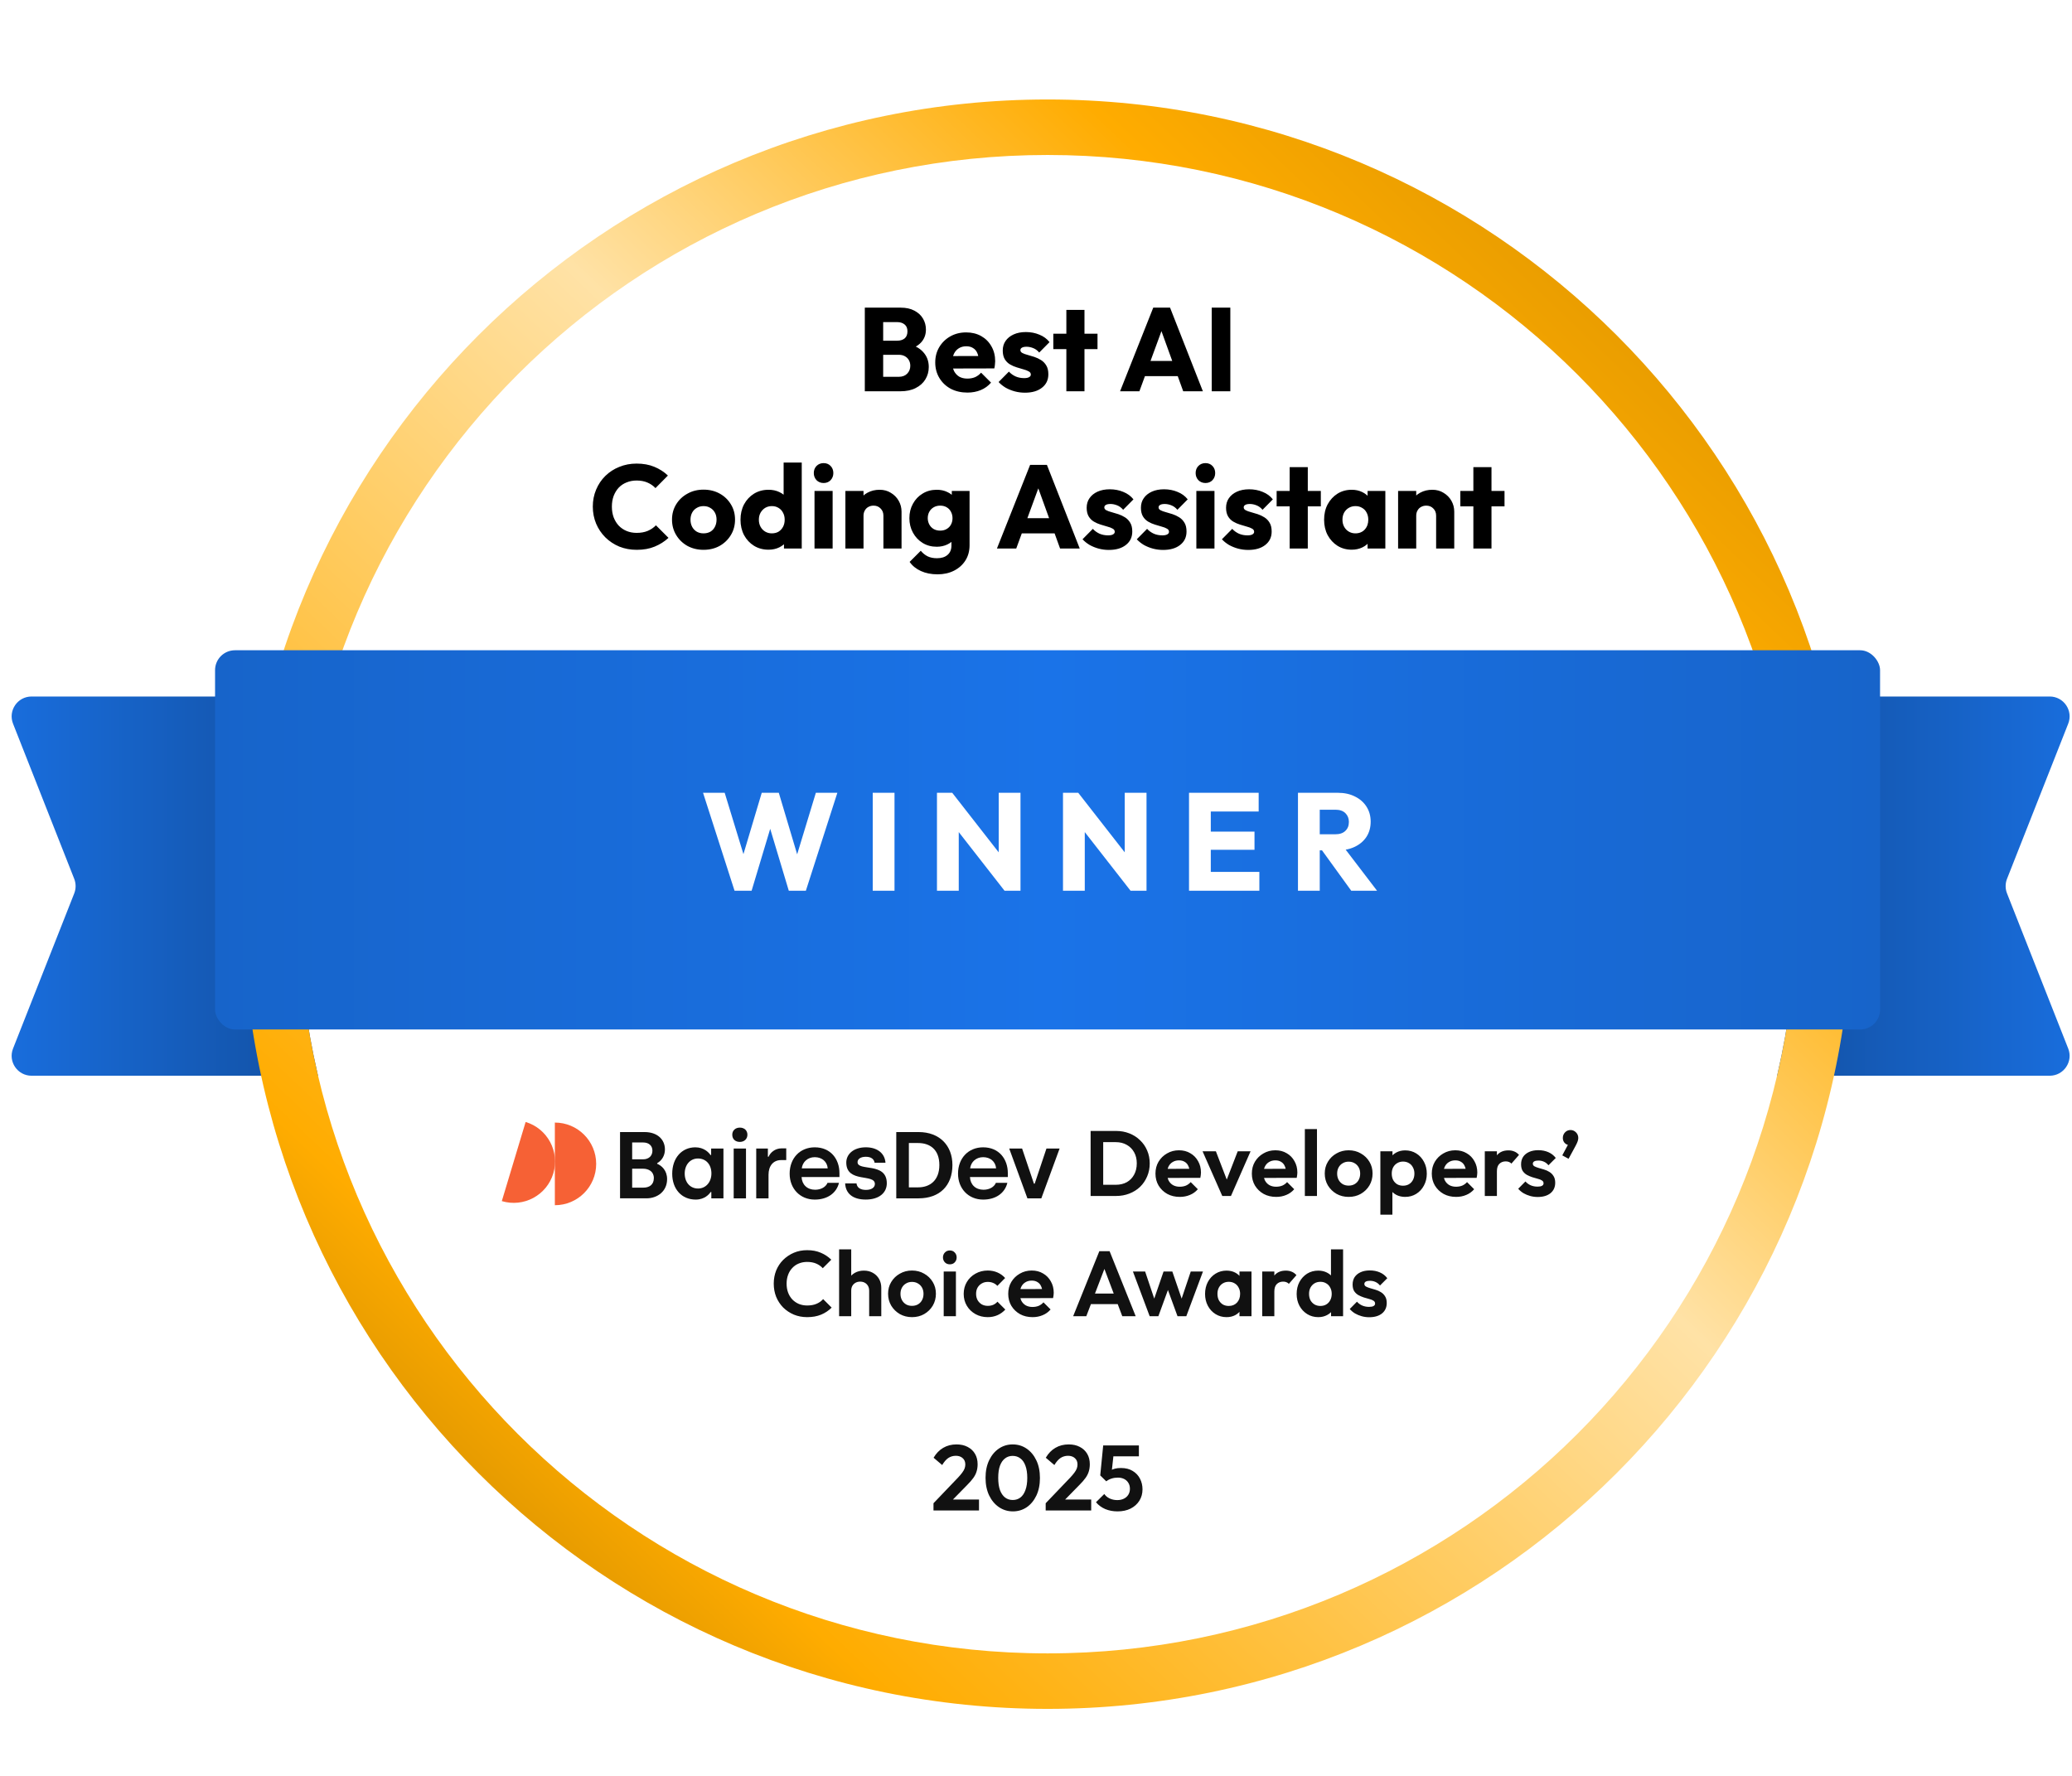<?xml version="1.0"?>
<svg xmlns="http://www.w3.org/2000/svg" width="224" height="192" viewBox="0 0 224 192" fill="none">
<path d="M50.599 75.303C51.787 75.303 52.75 76.266 52.75 77.454L52.75 114.152C52.75 115.34 51.787 116.303 50.599 116.303L3.411 116.303C1.893 116.303 0.853 114.774 1.41 113.363L8.024 96.592C8.224 96.085 8.224 95.521 8.024 95.014L1.41 78.243C0.853 76.831 1.893 75.303 3.411 75.303L50.599 75.303Z" fill="url(#paint0_linear_5853_171429)"/>
<path d="M174.401 116.303C173.213 116.303 172.25 115.34 172.25 114.152L172.25 77.454C172.25 76.266 173.213 75.303 174.401 75.303L221.589 75.303C223.107 75.303 224.147 76.831 223.59 78.243L216.976 95.013C216.776 95.521 216.776 96.085 216.976 96.592L223.59 113.363C224.147 114.774 223.107 116.303 221.589 116.303L174.401 116.303Z" fill="url(#paint1_linear_5853_171429)"/>
<g filter="url(#filter0_dd_5853_171429)">
<path d="M194.25 91.303C194.25 136.038 157.985 172.303 113.25 172.303C68.515 172.303 32.25 136.038 32.25 91.303C32.25 46.568 68.515 10.303 113.25 10.303C157.985 10.303 194.25 46.568 194.25 91.303Z" fill="white"/>
</g>
<g filter="url(#filter1_dd_5853_171429)">
<path d="M194.25 91.303C194.25 46.568 157.985 10.303 113.25 10.303C68.515 10.303 32.25 46.568 32.25 91.303C32.25 136.038 68.515 172.303 113.25 172.303C157.985 172.303 194.25 136.038 194.25 91.303ZM200.25 91.303C200.25 139.352 161.299 178.303 113.25 178.303C65.201 178.303 26.25 139.352 26.25 91.303C26.25 43.254 65.201 4.303 113.25 4.303C161.299 4.303 200.25 43.254 200.25 91.303Z" fill="url(#paint2_linear_5853_171429)"/>
</g>
<rect x="23.25" y="70.303" width="180" height="41" rx="2.151" fill="url(#paint3_linear_5853_171429)"/>
<path d="M79.41 96.303L76.005 85.713H78.345L80.835 93.858H79.92L82.35 85.713H84.195L86.625 93.858H85.725L88.2 85.713H90.525L87.12 96.303H85.275L82.83 88.158H83.7L81.255 96.303H79.41ZM94.349 96.303V85.713H96.704V96.303H94.349ZM101.294 96.303V85.713H102.944L103.649 87.828V96.303H101.294ZM108.599 96.303L102.359 88.308L102.944 85.713L109.184 93.708L108.599 96.303ZM108.599 96.303L107.969 94.188V85.713H110.324V96.303H108.599ZM114.918 96.303V85.713H116.568L117.273 87.828V96.303H114.918ZM122.223 96.303L115.983 88.308L116.568 85.713L122.808 93.708L122.223 96.303ZM122.223 96.303L121.593 94.188V85.713H123.948V96.303H122.223ZM128.542 96.303V85.713H130.897V96.303H128.542ZM130.342 96.303V94.263H136.147V96.303H130.342ZM130.342 91.878V89.913H135.622V91.878H130.342ZM130.342 87.738V85.713H136.072V87.738H130.342ZM142.121 91.938V90.198H144.356C144.826 90.198 145.186 90.078 145.436 89.838C145.696 89.598 145.826 89.273 145.826 88.863C145.826 88.483 145.701 88.168 145.451 87.918C145.201 87.668 144.841 87.543 144.371 87.543H142.121V85.713H144.641C145.341 85.713 145.956 85.848 146.486 86.118C147.016 86.378 147.431 86.743 147.731 87.213C148.031 87.683 148.181 88.223 148.181 88.833C148.181 89.453 148.031 89.998 147.731 90.468C147.431 90.928 147.011 91.288 146.471 91.548C145.931 91.808 145.296 91.938 144.566 91.938H142.121ZM140.321 96.303V85.713H142.676V96.303H140.321ZM146.081 96.303L142.781 91.743L144.941 91.158L148.871 96.303H146.081Z" fill="white"/>
<path d="M118.835 129.303V128.093H120.625C121.078 128.093 121.475 127.999 121.815 127.813C122.155 127.619 122.418 127.349 122.605 127.003C122.798 126.656 122.895 126.246 122.895 125.773C122.895 125.313 122.798 124.913 122.605 124.573C122.411 124.226 122.145 123.959 121.805 123.773C121.465 123.579 121.071 123.483 120.625 123.483H118.805V122.273H120.645C121.165 122.273 121.645 122.359 122.085 122.533C122.531 122.706 122.918 122.953 123.245 123.273C123.578 123.586 123.835 123.956 124.015 124.383C124.201 124.809 124.295 125.276 124.295 125.783C124.295 126.289 124.201 126.759 124.015 127.193C123.835 127.619 123.581 127.993 123.255 128.313C122.928 128.626 122.541 128.869 122.095 129.043C121.655 129.216 121.178 129.303 120.665 129.303H118.835ZM117.905 129.303V122.273H119.265V129.303H117.905ZM127.545 129.403C127.039 129.403 126.589 129.296 126.195 129.083C125.802 128.863 125.489 128.563 125.255 128.183C125.029 127.803 124.915 127.369 124.915 126.883C124.915 126.403 125.025 125.976 125.245 125.603C125.472 125.223 125.779 124.923 126.165 124.703C126.552 124.476 126.982 124.363 127.455 124.363C127.922 124.363 128.332 124.469 128.685 124.683C129.045 124.889 129.325 125.176 129.525 125.543C129.732 125.903 129.835 126.313 129.835 126.773C129.835 126.859 129.829 126.949 129.815 127.043C129.809 127.129 129.792 127.229 129.765 127.343L125.705 127.353V126.373L129.155 126.363L128.625 126.773C128.612 126.486 128.559 126.246 128.465 126.053C128.379 125.859 128.249 125.713 128.075 125.613C127.909 125.506 127.702 125.453 127.455 125.453C127.195 125.453 126.969 125.513 126.775 125.633C126.582 125.746 126.432 125.909 126.325 126.123C126.225 126.329 126.175 126.576 126.175 126.863C126.175 127.156 126.229 127.413 126.335 127.633C126.449 127.846 126.609 128.013 126.815 128.133C127.022 128.246 127.262 128.303 127.535 128.303C127.782 128.303 128.005 128.263 128.205 128.183C128.405 128.096 128.579 127.969 128.725 127.803L129.495 128.573C129.262 128.846 128.975 129.053 128.635 129.193C128.302 129.333 127.939 129.403 127.545 129.403ZM132.137 129.303L130.007 124.473H131.447L132.977 128.453H132.267L133.807 124.473H135.197L133.077 129.303H132.137ZM137.965 129.403C137.459 129.403 137.009 129.296 136.615 129.083C136.222 128.863 135.909 128.563 135.675 128.183C135.449 127.803 135.335 127.369 135.335 126.883C135.335 126.403 135.445 125.976 135.665 125.603C135.892 125.223 136.199 124.923 136.585 124.703C136.972 124.476 137.402 124.363 137.875 124.363C138.342 124.363 138.752 124.469 139.105 124.683C139.465 124.889 139.745 125.176 139.945 125.543C140.152 125.903 140.255 126.313 140.255 126.773C140.255 126.859 140.249 126.949 140.235 127.043C140.229 127.129 140.212 127.229 140.185 127.343L136.125 127.353V126.373L139.575 126.363L139.045 126.773C139.032 126.486 138.979 126.246 138.885 126.053C138.799 125.859 138.669 125.713 138.495 125.613C138.329 125.506 138.122 125.453 137.875 125.453C137.615 125.453 137.389 125.513 137.195 125.633C137.002 125.746 136.852 125.909 136.745 126.123C136.645 126.329 136.595 126.576 136.595 126.863C136.595 127.156 136.649 127.413 136.755 127.633C136.869 127.846 137.029 128.013 137.235 128.133C137.442 128.246 137.682 128.303 137.955 128.303C138.202 128.303 138.425 128.263 138.625 128.183C138.825 128.096 138.999 127.969 139.145 127.803L139.915 128.573C139.682 128.846 139.395 129.053 139.055 129.193C138.722 129.333 138.359 129.403 137.965 129.403ZM141.065 129.303V122.073H142.375V129.303H141.065ZM145.806 129.403C145.319 129.403 144.879 129.293 144.486 129.073C144.099 128.846 143.789 128.543 143.556 128.163C143.329 127.776 143.216 127.346 143.216 126.873C143.216 126.399 143.329 125.976 143.556 125.603C143.783 125.223 144.093 124.923 144.486 124.703C144.879 124.476 145.316 124.363 145.796 124.363C146.289 124.363 146.729 124.476 147.116 124.703C147.509 124.923 147.819 125.223 148.046 125.603C148.273 125.976 148.386 126.399 148.386 126.873C148.386 127.346 148.273 127.776 148.046 128.163C147.819 128.543 147.509 128.846 147.116 129.073C146.729 129.293 146.293 129.403 145.806 129.403ZM145.796 128.183C146.043 128.183 146.259 128.129 146.446 128.023C146.639 127.909 146.786 127.756 146.886 127.563C146.993 127.363 147.046 127.136 147.046 126.883C147.046 126.629 146.993 126.406 146.886 126.213C146.779 126.019 146.633 125.869 146.446 125.763C146.259 125.649 146.043 125.593 145.796 125.593C145.556 125.593 145.343 125.649 145.156 125.763C144.969 125.869 144.823 126.019 144.716 126.213C144.609 126.406 144.556 126.629 144.556 126.883C144.556 127.136 144.609 127.363 144.716 127.563C144.823 127.756 144.969 127.909 145.156 128.023C145.343 128.129 145.556 128.183 145.796 128.183ZM151.909 129.403C151.563 129.403 151.249 129.333 150.969 129.193C150.689 129.046 150.466 128.849 150.299 128.603C150.133 128.356 150.043 128.073 150.029 127.753V126.043C150.043 125.723 150.133 125.439 150.299 125.193C150.473 124.939 150.696 124.739 150.969 124.593C151.249 124.446 151.563 124.373 151.909 124.373C152.356 124.373 152.756 124.483 153.109 124.703C153.463 124.923 153.739 125.223 153.939 125.603C154.146 125.983 154.249 126.413 154.249 126.893C154.249 127.366 154.146 127.793 153.939 128.173C153.739 128.553 153.463 128.853 153.109 129.073C152.756 129.293 152.356 129.403 151.909 129.403ZM149.229 131.323V124.473H150.539V125.743L150.319 126.913L150.529 128.083V131.323H149.229ZM151.679 128.193C151.919 128.193 152.133 128.139 152.319 128.033C152.506 127.919 152.649 127.766 152.749 127.573C152.856 127.373 152.909 127.143 152.909 126.883C152.909 126.629 152.856 126.406 152.749 126.213C152.649 126.013 152.506 125.859 152.319 125.753C152.133 125.639 151.919 125.583 151.679 125.583C151.446 125.583 151.236 125.639 151.049 125.753C150.863 125.859 150.716 126.013 150.609 126.213C150.509 126.406 150.459 126.629 150.459 126.883C150.459 127.143 150.509 127.373 150.609 127.573C150.716 127.766 150.859 127.919 151.039 128.033C151.226 128.139 151.439 128.193 151.679 128.193ZM157.418 129.403C156.912 129.403 156.462 129.296 156.068 129.083C155.675 128.863 155.362 128.563 155.128 128.183C154.902 127.803 154.788 127.369 154.788 126.883C154.788 126.403 154.898 125.976 155.118 125.603C155.345 125.223 155.652 124.923 156.038 124.703C156.425 124.476 156.855 124.363 157.328 124.363C157.795 124.363 158.205 124.469 158.558 124.683C158.918 124.889 159.198 125.176 159.398 125.543C159.605 125.903 159.708 126.313 159.708 126.773C159.708 126.859 159.702 126.949 159.688 127.043C159.682 127.129 159.665 127.229 159.638 127.343L155.578 127.353V126.373L159.028 126.363L158.498 126.773C158.485 126.486 158.432 126.246 158.338 126.053C158.252 125.859 158.122 125.713 157.948 125.613C157.782 125.506 157.575 125.453 157.328 125.453C157.068 125.453 156.842 125.513 156.648 125.633C156.455 125.746 156.305 125.909 156.198 126.123C156.098 126.329 156.048 126.576 156.048 126.863C156.048 127.156 156.102 127.413 156.208 127.633C156.322 127.846 156.482 128.013 156.688 128.133C156.895 128.246 157.135 128.303 157.408 128.303C157.655 128.303 157.878 128.263 158.078 128.183C158.278 128.096 158.452 127.969 158.598 127.803L159.368 128.573C159.135 128.846 158.848 129.053 158.508 129.193C158.175 129.333 157.812 129.403 157.418 129.403ZM160.518 129.303V124.473H161.828V129.303H160.518ZM161.828 126.633L161.318 126.293C161.378 125.699 161.552 125.233 161.838 124.893C162.125 124.546 162.538 124.373 163.078 124.373C163.312 124.373 163.522 124.413 163.708 124.493C163.895 124.566 164.065 124.689 164.218 124.863L163.398 125.803C163.325 125.723 163.235 125.663 163.128 125.623C163.028 125.583 162.912 125.563 162.778 125.563C162.498 125.563 162.268 125.653 162.088 125.833C161.915 126.006 161.828 126.273 161.828 126.633ZM166.231 129.413C165.958 129.413 165.688 129.376 165.421 129.303C165.161 129.229 164.921 129.129 164.701 129.003C164.481 128.869 164.291 128.709 164.131 128.523L164.911 127.733C165.078 127.919 165.271 128.059 165.491 128.153C165.711 128.246 165.955 128.293 166.221 128.293C166.435 128.293 166.595 128.263 166.701 128.203C166.815 128.143 166.871 128.053 166.871 127.933C166.871 127.799 166.811 127.696 166.691 127.623C166.578 127.549 166.428 127.489 166.241 127.443C166.055 127.389 165.858 127.333 165.651 127.273C165.451 127.206 165.258 127.123 165.071 127.023C164.885 126.916 164.731 126.773 164.611 126.593C164.498 126.406 164.441 126.166 164.441 125.873C164.441 125.566 164.515 125.299 164.661 125.073C164.815 124.846 165.031 124.669 165.311 124.543C165.591 124.416 165.921 124.353 166.301 124.353C166.701 124.353 167.061 124.423 167.381 124.563C167.708 124.703 167.978 124.913 168.191 125.193L167.401 125.983C167.255 125.803 167.088 125.673 166.901 125.593C166.721 125.513 166.525 125.473 166.311 125.473C166.118 125.473 165.968 125.503 165.861 125.563C165.761 125.623 165.711 125.706 165.711 125.813C165.711 125.933 165.768 126.026 165.881 126.093C166.001 126.159 166.155 126.219 166.341 126.273C166.528 126.319 166.721 126.376 166.921 126.443C167.128 126.503 167.321 126.589 167.501 126.703C167.688 126.816 167.838 126.966 167.951 127.153C168.071 127.339 168.131 127.579 168.131 127.873C168.131 128.346 167.961 128.723 167.621 129.003C167.281 129.276 166.818 129.413 166.231 129.413ZM168.895 124.913L169.595 123.603L170.015 123.483C169.968 123.576 169.915 123.653 169.855 123.713C169.795 123.766 169.725 123.793 169.645 123.793C169.471 123.793 169.311 123.723 169.165 123.583C169.025 123.436 168.955 123.253 168.955 123.033C168.955 122.793 169.035 122.589 169.195 122.423C169.355 122.256 169.551 122.173 169.785 122.173C170.011 122.173 170.208 122.256 170.375 122.423C170.541 122.589 170.625 122.793 170.625 123.033C170.625 123.126 170.605 123.239 170.565 123.373C170.525 123.499 170.451 123.663 170.345 123.863L169.575 125.283L168.895 124.913ZM87.258 142.403C86.745 142.403 86.268 142.313 85.828 142.133C85.388 141.946 85.002 141.689 84.668 141.363C84.342 141.029 84.088 140.643 83.908 140.203C83.735 139.763 83.648 139.289 83.648 138.783C83.648 138.276 83.735 137.803 83.908 137.363C84.088 136.923 84.342 136.539 84.668 136.213C85.002 135.886 85.385 135.629 85.818 135.443C86.258 135.256 86.738 135.163 87.258 135.163C87.818 135.163 88.312 135.256 88.738 135.443C89.165 135.623 89.542 135.873 89.868 136.193L88.948 137.113C88.755 136.899 88.518 136.733 88.238 136.613C87.958 136.493 87.632 136.433 87.258 136.433C86.932 136.433 86.632 136.489 86.358 136.603C86.092 136.709 85.858 136.869 85.658 137.083C85.458 137.289 85.305 137.539 85.198 137.833C85.092 138.119 85.038 138.436 85.038 138.783C85.038 139.136 85.092 139.456 85.198 139.743C85.305 140.029 85.458 140.279 85.658 140.493C85.858 140.699 86.092 140.859 86.358 140.973C86.632 141.086 86.932 141.143 87.258 141.143C87.652 141.143 87.988 141.083 88.268 140.963C88.555 140.843 88.795 140.673 88.988 140.453L89.908 141.373C89.582 141.699 89.202 141.953 88.768 142.133C88.335 142.313 87.832 142.403 87.258 142.403ZM93.964 142.303V139.533C93.964 139.246 93.874 139.013 93.694 138.833C93.514 138.653 93.281 138.563 92.994 138.563C92.807 138.563 92.641 138.603 92.494 138.683C92.347 138.763 92.231 138.876 92.144 139.023C92.064 139.169 92.024 139.339 92.024 139.533L91.514 139.273C91.514 138.893 91.594 138.563 91.754 138.283C91.914 137.996 92.134 137.773 92.414 137.613C92.701 137.453 93.027 137.373 93.394 137.373C93.76 137.373 94.084 137.453 94.364 137.613C94.65 137.773 94.874 137.993 95.034 138.273C95.194 138.553 95.274 138.876 95.274 139.243V142.303H93.964ZM90.714 142.303V135.073H92.024V142.303H90.714ZM98.599 142.403C98.112 142.403 97.672 142.293 97.279 142.073C96.892 141.846 96.582 141.543 96.349 141.163C96.122 140.776 96.009 140.346 96.009 139.873C96.009 139.399 96.122 138.976 96.349 138.603C96.576 138.223 96.886 137.923 97.279 137.703C97.672 137.476 98.109 137.363 98.589 137.363C99.082 137.363 99.522 137.476 99.909 137.703C100.302 137.923 100.612 138.223 100.839 138.603C101.066 138.976 101.179 139.399 101.179 139.873C101.179 140.346 101.066 140.776 100.839 141.163C100.612 141.543 100.302 141.846 99.909 142.073C99.522 142.293 99.086 142.403 98.599 142.403ZM98.589 141.183C98.836 141.183 99.052 141.129 99.239 141.023C99.432 140.909 99.579 140.756 99.679 140.563C99.786 140.363 99.839 140.136 99.839 139.883C99.839 139.629 99.786 139.406 99.679 139.213C99.572 139.019 99.426 138.869 99.239 138.763C99.052 138.649 98.836 138.593 98.589 138.593C98.349 138.593 98.136 138.649 97.949 138.763C97.762 138.869 97.616 139.019 97.509 139.213C97.402 139.406 97.349 139.629 97.349 139.883C97.349 140.136 97.402 140.363 97.509 140.563C97.616 140.756 97.762 140.909 97.949 141.023C98.136 141.129 98.349 141.183 98.589 141.183ZM102.022 142.303V137.473H103.342V142.303H102.022ZM102.682 136.693C102.469 136.693 102.292 136.623 102.152 136.483C102.012 136.336 101.942 136.156 101.942 135.943C101.942 135.736 102.012 135.559 102.152 135.413C102.292 135.266 102.469 135.193 102.682 135.193C102.902 135.193 103.079 135.266 103.212 135.413C103.352 135.559 103.422 135.736 103.422 135.943C103.422 136.156 103.352 136.336 103.212 136.483C103.079 136.623 102.902 136.693 102.682 136.693ZM106.783 142.403C106.29 142.403 105.846 142.293 105.453 142.073C105.06 141.853 104.75 141.553 104.523 141.173C104.296 140.793 104.183 140.366 104.183 139.893C104.183 139.413 104.296 138.983 104.523 138.603C104.75 138.223 105.06 137.923 105.453 137.703C105.853 137.476 106.296 137.363 106.783 137.363C107.163 137.363 107.513 137.433 107.833 137.573C108.153 137.713 108.43 137.913 108.663 138.173L107.823 139.023C107.696 138.883 107.543 138.776 107.363 138.703C107.19 138.629 106.996 138.593 106.783 138.593C106.543 138.593 106.326 138.649 106.133 138.763C105.946 138.869 105.796 139.019 105.683 139.213C105.576 139.399 105.523 139.623 105.523 139.883C105.523 140.136 105.576 140.363 105.683 140.563C105.796 140.756 105.946 140.909 106.133 141.023C106.326 141.129 106.543 141.183 106.783 141.183C107.003 141.183 107.2 141.146 107.373 141.073C107.553 140.993 107.706 140.879 107.833 140.733L108.683 141.583C108.436 141.849 108.153 142.053 107.833 142.193C107.513 142.333 107.163 142.403 106.783 142.403ZM111.627 142.403C111.121 142.403 110.671 142.296 110.277 142.083C109.884 141.863 109.571 141.563 109.337 141.183C109.111 140.803 108.997 140.369 108.997 139.883C108.997 139.403 109.107 138.976 109.327 138.603C109.554 138.223 109.861 137.923 110.247 137.703C110.634 137.476 111.064 137.363 111.537 137.363C112.004 137.363 112.414 137.469 112.767 137.683C113.127 137.889 113.407 138.176 113.607 138.543C113.814 138.903 113.917 139.313 113.917 139.773C113.917 139.859 113.911 139.949 113.897 140.043C113.891 140.129 113.874 140.229 113.847 140.343L109.787 140.353V139.373L113.237 139.363L112.707 139.773C112.694 139.486 112.641 139.246 112.547 139.053C112.461 138.859 112.331 138.713 112.157 138.613C111.991 138.506 111.784 138.453 111.537 138.453C111.277 138.453 111.051 138.513 110.857 138.633C110.664 138.746 110.514 138.909 110.407 139.123C110.307 139.329 110.257 139.576 110.257 139.863C110.257 140.156 110.311 140.413 110.417 140.633C110.531 140.846 110.691 141.013 110.897 141.133C111.104 141.246 111.344 141.303 111.617 141.303C111.864 141.303 112.087 141.263 112.287 141.183C112.487 141.096 112.661 140.969 112.807 140.803L113.577 141.573C113.344 141.846 113.057 142.053 112.717 142.193C112.384 142.333 112.021 142.403 111.627 142.403ZM116.017 142.303L118.847 135.273H119.957L122.777 142.303H121.327L119.147 136.533H119.647L117.437 142.303H116.017ZM117.517 140.993V139.853H121.297V140.993H117.517ZM124.289 142.303L122.479 137.473H123.799L124.979 140.983L124.579 140.993L125.789 137.473H126.739L127.949 140.993L127.549 140.983L128.729 137.473H130.049L128.249 142.303H127.299L126.079 138.963H126.449L125.229 142.303H124.289ZM132.597 142.403C132.157 142.403 131.76 142.293 131.407 142.073C131.054 141.853 130.777 141.553 130.577 141.173C130.377 140.793 130.277 140.366 130.277 139.893C130.277 139.413 130.377 138.983 130.577 138.603C130.777 138.223 131.054 137.923 131.407 137.703C131.76 137.483 132.157 137.373 132.597 137.373C132.944 137.373 133.254 137.443 133.527 137.583C133.8 137.723 134.017 137.919 134.177 138.173C134.344 138.419 134.434 138.699 134.447 139.013V140.753C134.434 141.073 134.344 141.356 134.177 141.603C134.017 141.849 133.8 142.046 133.527 142.193C133.254 142.333 132.944 142.403 132.597 142.403ZM132.837 141.193C133.204 141.193 133.5 141.073 133.727 140.833C133.954 140.586 134.067 140.269 134.067 139.883C134.067 139.629 134.014 139.406 133.907 139.213C133.807 139.013 133.664 138.859 133.477 138.753C133.297 138.639 133.084 138.583 132.837 138.583C132.597 138.583 132.384 138.639 132.197 138.753C132.017 138.859 131.874 139.013 131.767 139.213C131.667 139.406 131.617 139.629 131.617 139.883C131.617 140.143 131.667 140.373 131.767 140.573C131.874 140.766 132.017 140.919 132.197 141.033C132.384 141.139 132.597 141.193 132.837 141.193ZM133.997 142.303V141.003L134.207 139.823L133.997 138.663V137.473H135.297V142.303H133.997ZM136.456 142.303V137.473H137.766V142.303H136.456ZM137.766 139.633L137.256 139.293C137.316 138.699 137.489 138.233 137.776 137.893C138.063 137.546 138.476 137.373 139.016 137.373C139.249 137.373 139.459 137.413 139.646 137.493C139.833 137.566 140.003 137.689 140.156 137.863L139.336 138.803C139.263 138.723 139.173 138.663 139.066 138.623C138.966 138.583 138.849 138.563 138.716 138.563C138.436 138.563 138.206 138.653 138.026 138.833C137.853 139.006 137.766 139.273 137.766 139.633ZM142.519 142.403C142.073 142.403 141.673 142.293 141.319 142.073C140.966 141.853 140.686 141.553 140.479 141.173C140.279 140.793 140.179 140.366 140.179 139.893C140.179 139.413 140.279 138.983 140.479 138.603C140.686 138.223 140.963 137.923 141.309 137.703C141.663 137.483 142.066 137.373 142.519 137.373C142.866 137.373 143.176 137.443 143.449 137.583C143.729 137.723 143.953 137.919 144.119 138.173C144.293 138.419 144.386 138.699 144.399 139.013V140.733C144.386 141.046 144.296 141.329 144.129 141.583C143.963 141.836 143.739 142.036 143.459 142.183C143.179 142.329 142.866 142.403 142.519 142.403ZM142.739 141.193C142.986 141.193 143.199 141.139 143.379 141.033C143.566 140.919 143.709 140.766 143.809 140.573C143.916 140.373 143.969 140.143 143.969 139.883C143.969 139.629 143.916 139.406 143.809 139.213C143.709 139.013 143.566 138.859 143.379 138.753C143.199 138.639 142.989 138.583 142.749 138.583C142.503 138.583 142.286 138.639 142.099 138.753C141.919 138.866 141.776 139.019 141.669 139.213C141.569 139.406 141.519 139.629 141.519 139.883C141.519 140.143 141.569 140.373 141.669 140.573C141.776 140.766 141.923 140.919 142.109 141.033C142.296 141.139 142.506 141.193 142.739 141.193ZM145.199 142.303H143.899V141.003L144.109 139.823L143.889 138.663V135.073H145.199V142.303ZM148.018 142.413C147.745 142.413 147.475 142.376 147.208 142.303C146.948 142.229 146.708 142.129 146.488 142.003C146.268 141.869 146.078 141.709 145.918 141.523L146.698 140.733C146.865 140.919 147.058 141.059 147.278 141.153C147.498 141.246 147.742 141.293 148.008 141.293C148.222 141.293 148.382 141.263 148.488 141.203C148.602 141.143 148.658 141.053 148.658 140.933C148.658 140.799 148.598 140.696 148.478 140.623C148.365 140.549 148.215 140.489 148.028 140.443C147.842 140.389 147.645 140.333 147.438 140.273C147.238 140.206 147.045 140.123 146.858 140.023C146.672 139.916 146.518 139.773 146.398 139.593C146.285 139.406 146.228 139.166 146.228 138.873C146.228 138.566 146.302 138.299 146.448 138.073C146.602 137.846 146.818 137.669 147.098 137.543C147.378 137.416 147.708 137.353 148.088 137.353C148.488 137.353 148.848 137.423 149.168 137.563C149.495 137.703 149.765 137.913 149.978 138.193L149.188 138.983C149.042 138.803 148.875 138.673 148.688 138.593C148.508 138.513 148.312 138.473 148.098 138.473C147.905 138.473 147.755 138.503 147.648 138.563C147.548 138.623 147.498 138.706 147.498 138.813C147.498 138.933 147.555 139.026 147.668 139.093C147.788 139.159 147.942 139.219 148.128 139.273C148.315 139.319 148.508 139.376 148.708 139.443C148.915 139.503 149.108 139.589 149.288 139.703C149.475 139.816 149.625 139.966 149.738 140.153C149.858 140.339 149.918 140.579 149.918 140.873C149.918 141.346 149.748 141.723 149.408 142.003C149.068 142.276 148.605 142.413 148.018 142.413Z" fill="#111111"/>
<path d="M100.918 162.523L103.568 159.753C103.755 159.553 103.905 159.376 104.018 159.223C104.138 159.063 104.225 158.913 104.278 158.773C104.332 158.626 104.358 158.479 104.358 158.333C104.358 158.039 104.262 157.809 104.068 157.643C103.882 157.476 103.638 157.393 103.338 157.393C103.032 157.393 102.758 157.473 102.518 157.633C102.285 157.793 102.065 158.046 101.858 158.393L100.928 157.603C101.208 157.129 101.555 156.773 101.968 156.533C102.388 156.286 102.868 156.163 103.408 156.163C103.868 156.163 104.268 156.253 104.608 156.433C104.955 156.613 105.222 156.863 105.408 157.183C105.595 157.503 105.688 157.876 105.688 158.303C105.688 158.589 105.652 158.849 105.578 159.083C105.512 159.316 105.395 159.549 105.228 159.783C105.068 160.009 104.845 160.266 104.558 160.553L102.628 162.523H100.918ZM100.918 163.303V162.523L102.078 162.123H105.838V163.303H100.918ZM109.506 163.403C108.952 163.403 108.452 163.253 108.006 162.953C107.559 162.653 107.202 162.229 106.936 161.683C106.676 161.136 106.546 160.499 106.546 159.773C106.546 159.046 106.676 158.413 106.936 157.873C107.196 157.333 107.546 156.913 107.986 156.613C108.432 156.313 108.929 156.163 109.476 156.163C110.036 156.163 110.536 156.313 110.976 156.613C111.422 156.913 111.776 157.336 112.036 157.883C112.296 158.423 112.426 159.059 112.426 159.793C112.426 160.519 112.296 161.156 112.036 161.703C111.776 162.243 111.426 162.663 110.986 162.963C110.546 163.256 110.052 163.403 109.506 163.403ZM109.486 162.173C109.806 162.173 110.082 162.083 110.316 161.903C110.549 161.723 110.729 161.456 110.856 161.103C110.989 160.749 111.056 160.309 111.056 159.783C111.056 159.256 110.989 158.816 110.856 158.463C110.729 158.109 110.546 157.846 110.306 157.673C110.072 157.493 109.796 157.403 109.476 157.403C109.162 157.403 108.889 157.493 108.656 157.673C108.422 157.846 108.239 158.109 108.106 158.463C107.979 158.809 107.916 159.246 107.916 159.773C107.916 160.306 107.979 160.749 108.106 161.103C108.239 161.456 108.422 161.723 108.656 161.903C108.889 162.083 109.166 162.173 109.486 162.173ZM113.047 162.523L115.697 159.753C115.884 159.553 116.034 159.376 116.147 159.223C116.267 159.063 116.354 158.913 116.407 158.773C116.46 158.626 116.487 158.479 116.487 158.333C116.487 158.039 116.39 157.809 116.197 157.643C116.01 157.476 115.767 157.393 115.467 157.393C115.16 157.393 114.887 157.473 114.647 157.633C114.414 157.793 114.194 158.046 113.987 158.393L113.057 157.603C113.337 157.129 113.684 156.773 114.097 156.533C114.517 156.286 114.997 156.163 115.537 156.163C115.997 156.163 116.397 156.253 116.737 156.433C117.084 156.613 117.35 156.863 117.537 157.183C117.724 157.503 117.817 157.876 117.817 158.303C117.817 158.589 117.78 158.849 117.707 159.083C117.64 159.316 117.524 159.549 117.357 159.783C117.197 160.009 116.974 160.266 116.687 160.553L114.757 162.523H113.047ZM113.047 163.303V162.523L114.207 162.123H117.967V163.303H113.047ZM120.814 163.403C120.328 163.403 119.884 163.319 119.484 163.153C119.084 162.979 118.751 162.733 118.484 162.413L119.384 161.523C119.518 161.723 119.708 161.883 119.954 162.003C120.208 162.123 120.484 162.183 120.784 162.183C121.058 162.183 121.294 162.133 121.494 162.033C121.701 161.933 121.861 161.793 121.974 161.613C122.094 161.426 122.154 161.209 122.154 160.963C122.154 160.703 122.094 160.483 121.974 160.303C121.861 160.123 121.708 159.986 121.514 159.893C121.321 159.799 121.104 159.753 120.864 159.753C120.611 159.753 120.381 159.786 120.174 159.853C119.974 159.913 119.781 160.013 119.594 160.153L119.674 159.293C119.801 159.159 119.934 159.053 120.074 158.973C120.214 158.886 120.371 158.823 120.544 158.783C120.724 158.736 120.934 158.713 121.174 158.713C121.688 158.713 122.114 158.819 122.454 159.033C122.801 159.239 123.064 159.519 123.244 159.873C123.424 160.219 123.514 160.603 123.514 161.023C123.514 161.483 123.401 161.893 123.174 162.253C122.948 162.613 122.631 162.896 122.224 163.103C121.824 163.303 121.354 163.403 120.814 163.403ZM119.594 160.153L118.944 159.513L119.264 156.273H120.494L120.134 159.563L119.594 160.153ZM119.474 157.453L119.264 156.273H123.124V157.453H119.474Z" fill="#111111"/>
<path d="M95.029 42.303V40.74H97.155C97.548 40.74 97.855 40.625 98.077 40.395C98.299 40.164 98.41 39.882 98.41 39.55C98.41 39.319 98.359 39.114 98.256 38.935C98.154 38.755 98.009 38.615 97.821 38.512C97.642 38.41 97.42 38.358 97.155 38.358H95.029V36.835H96.989C97.322 36.835 97.59 36.754 97.795 36.591C98 36.421 98.103 36.164 98.103 35.823C98.103 35.49 98 35.242 97.795 35.08C97.59 34.91 97.322 34.824 96.989 34.824H95.029V33.262H97.373C97.953 33.262 98.444 33.368 98.845 33.582C99.255 33.795 99.567 34.081 99.78 34.44C99.994 34.798 100.1 35.196 100.1 35.631C100.1 36.186 99.921 36.655 99.562 37.039C99.204 37.424 98.675 37.688 97.975 37.834L98.026 37.155C98.786 37.3 99.371 37.594 99.78 38.038C100.199 38.482 100.408 39.029 100.408 39.678C100.408 40.173 100.284 40.621 100.036 41.022C99.797 41.415 99.447 41.727 98.986 41.957C98.534 42.188 97.987 42.303 97.347 42.303H95.029ZM93.493 42.303V33.262H95.478V42.303H93.493ZM104.59 42.444C103.916 42.444 103.314 42.307 102.785 42.034C102.264 41.752 101.854 41.364 101.555 40.868C101.257 40.373 101.107 39.814 101.107 39.191C101.107 38.568 101.252 38.013 101.543 37.526C101.841 37.031 102.243 36.642 102.746 36.361C103.25 36.079 103.818 35.938 104.45 35.938C105.064 35.938 105.606 36.071 106.076 36.335C106.545 36.6 106.913 36.967 107.177 37.437C107.45 37.906 107.587 38.444 107.587 39.05C107.587 39.161 107.579 39.281 107.561 39.409C107.553 39.528 107.532 39.669 107.497 39.831L102.132 39.844V38.499L106.665 38.487L105.82 39.05C105.811 38.691 105.756 38.397 105.653 38.166C105.551 37.927 105.397 37.748 105.192 37.629C104.996 37.501 104.753 37.437 104.462 37.437C104.155 37.437 103.886 37.509 103.656 37.654C103.434 37.791 103.259 37.987 103.131 38.243C103.011 38.499 102.951 38.811 102.951 39.178C102.951 39.545 103.015 39.861 103.143 40.126C103.28 40.382 103.468 40.583 103.707 40.728C103.954 40.864 104.245 40.932 104.578 40.932C104.885 40.932 105.162 40.881 105.41 40.779C105.658 40.668 105.875 40.506 106.063 40.292L107.139 41.368C106.831 41.727 106.46 41.995 106.025 42.175C105.589 42.354 105.111 42.444 104.59 42.444ZM110.799 42.456C110.432 42.456 110.069 42.41 109.711 42.316C109.361 42.222 109.032 42.089 108.725 41.919C108.426 41.739 108.17 41.534 107.957 41.304L109.071 40.177C109.276 40.399 109.519 40.574 109.801 40.702C110.082 40.822 110.39 40.881 110.723 40.881C110.953 40.881 111.128 40.847 111.248 40.779C111.376 40.711 111.44 40.617 111.44 40.497C111.44 40.343 111.363 40.228 111.209 40.151C111.064 40.066 110.876 39.993 110.646 39.934C110.415 39.865 110.172 39.793 109.916 39.716C109.66 39.639 109.416 39.532 109.186 39.396C108.955 39.259 108.768 39.071 108.622 38.832C108.477 38.585 108.405 38.273 108.405 37.898C108.405 37.496 108.507 37.151 108.712 36.86C108.917 36.561 109.207 36.327 109.583 36.156C109.959 35.985 110.398 35.9 110.902 35.9C111.431 35.9 111.918 35.994 112.362 36.181C112.814 36.361 113.181 36.63 113.463 36.988L112.349 38.115C112.153 37.885 111.931 37.722 111.683 37.629C111.444 37.535 111.209 37.488 110.979 37.488C110.757 37.488 110.59 37.522 110.479 37.59C110.368 37.65 110.313 37.74 110.313 37.859C110.313 37.987 110.385 38.09 110.53 38.166C110.676 38.243 110.863 38.312 111.094 38.371C111.324 38.431 111.568 38.504 111.824 38.589C112.08 38.674 112.323 38.79 112.554 38.935C112.784 39.08 112.972 39.276 113.117 39.524C113.262 39.763 113.335 40.079 113.335 40.471C113.335 41.078 113.104 41.56 112.643 41.919C112.191 42.277 111.576 42.456 110.799 42.456ZM115.282 42.303V33.505H117.241V42.303H115.282ZM113.873 37.744V36.079H118.65V37.744H113.873ZM121.089 42.303L124.675 33.262H126.493L130.041 42.303H127.915L125.2 34.798H125.93L123.177 42.303H121.089ZM123.125 40.664V39.024H128.056V40.664H123.125ZM130.997 42.303V33.262H133.008V42.303H130.997ZM68.838 59.444C68.163 59.444 67.536 59.328 66.956 59.098C66.383 58.859 65.88 58.526 65.444 58.099C65.017 57.672 64.685 57.177 64.445 56.614C64.207 56.041 64.087 55.427 64.087 54.769C64.087 54.112 64.207 53.502 64.445 52.938C64.685 52.366 65.017 51.871 65.444 51.453C65.871 51.034 66.371 50.71 66.943 50.48C67.523 50.24 68.151 50.121 68.825 50.121C69.542 50.121 70.178 50.236 70.733 50.467C71.297 50.697 71.788 51.013 72.206 51.414L70.861 52.772C70.622 52.516 70.332 52.315 69.99 52.17C69.657 52.025 69.269 51.952 68.825 51.952C68.432 51.952 68.07 52.02 67.737 52.157C67.412 52.285 67.13 52.473 66.891 52.721C66.661 52.968 66.477 53.267 66.341 53.617C66.213 53.967 66.149 54.351 66.149 54.769C66.149 55.196 66.213 55.585 66.341 55.935C66.477 56.285 66.661 56.584 66.891 56.831C67.13 57.079 67.412 57.271 67.737 57.407C68.07 57.544 68.432 57.612 68.825 57.612C69.286 57.612 69.687 57.54 70.029 57.395C70.37 57.249 70.665 57.049 70.912 56.793L72.27 58.15C71.835 58.551 71.335 58.867 70.772 59.098C70.217 59.328 69.572 59.444 68.838 59.444ZM76.057 59.444C75.416 59.444 74.836 59.303 74.315 59.021C73.803 58.731 73.397 58.338 73.099 57.843C72.8 57.348 72.65 56.793 72.65 56.178C72.65 55.563 72.8 55.013 73.099 54.526C73.397 54.039 73.803 53.655 74.315 53.374C74.827 53.083 75.408 52.938 76.057 52.938C76.706 52.938 77.286 53.079 77.798 53.361C78.311 53.642 78.716 54.031 79.015 54.526C79.314 55.013 79.463 55.563 79.463 56.178C79.463 56.793 79.314 57.348 79.015 57.843C78.716 58.338 78.311 58.731 77.798 59.021C77.286 59.303 76.706 59.444 76.057 59.444ZM76.057 57.664C76.338 57.664 76.586 57.604 76.799 57.484C77.013 57.356 77.175 57.181 77.286 56.959C77.406 56.729 77.465 56.468 77.465 56.178C77.465 55.888 77.406 55.636 77.286 55.422C77.167 55.201 77 55.03 76.787 54.91C76.582 54.782 76.338 54.718 76.057 54.718C75.784 54.718 75.54 54.782 75.327 54.91C75.113 55.03 74.947 55.201 74.827 55.422C74.708 55.645 74.648 55.901 74.648 56.191C74.648 56.473 74.708 56.729 74.827 56.959C74.947 57.181 75.113 57.356 75.327 57.484C75.54 57.604 75.784 57.664 76.057 57.664ZM83.089 59.431C82.5 59.431 81.975 59.29 81.514 59.008C81.062 58.727 80.703 58.342 80.439 57.856C80.183 57.369 80.054 56.814 80.054 56.191C80.054 55.568 80.183 55.013 80.439 54.526C80.703 54.039 81.062 53.655 81.514 53.374C81.975 53.092 82.5 52.951 83.089 52.951C83.516 52.951 83.9 53.032 84.242 53.194C84.592 53.356 84.878 53.583 85.1 53.873C85.33 54.155 85.459 54.479 85.484 54.846V57.471C85.459 57.839 85.335 58.172 85.113 58.47C84.891 58.761 84.605 58.995 84.255 59.175C83.905 59.345 83.516 59.431 83.089 59.431ZM83.435 57.664C83.717 57.664 83.96 57.604 84.165 57.484C84.37 57.356 84.532 57.181 84.652 56.959C84.771 56.737 84.831 56.481 84.831 56.191C84.831 55.901 84.771 55.649 84.652 55.435C84.541 55.213 84.379 55.038 84.165 54.91C83.96 54.782 83.721 54.718 83.448 54.718C83.175 54.718 82.931 54.782 82.718 54.91C82.513 55.038 82.347 55.213 82.219 55.435C82.099 55.657 82.039 55.909 82.039 56.191C82.039 56.473 82.099 56.724 82.219 56.946C82.338 57.168 82.505 57.343 82.718 57.471C82.931 57.599 83.171 57.664 83.435 57.664ZM86.675 59.303H84.754V57.625L85.049 56.114L84.716 54.603V50.006H86.675V59.303ZM88.055 59.303V53.079H90.014V59.303H88.055ZM89.041 52.221C88.733 52.221 88.477 52.119 88.272 51.914C88.076 51.7 87.978 51.444 87.978 51.145C87.978 50.838 88.076 50.582 88.272 50.377C88.477 50.172 88.733 50.07 89.041 50.07C89.348 50.07 89.6 50.172 89.796 50.377C89.993 50.582 90.091 50.838 90.091 51.145C90.091 51.444 89.993 51.7 89.796 51.914C89.6 52.119 89.348 52.221 89.041 52.221ZM95.504 59.303V55.755C95.504 55.431 95.402 55.171 95.197 54.974C95.001 54.769 94.749 54.667 94.441 54.667C94.228 54.667 94.04 54.714 93.878 54.808C93.716 54.893 93.588 55.021 93.494 55.192C93.4 55.354 93.353 55.542 93.353 55.755L92.597 55.384C92.597 54.898 92.704 54.471 92.918 54.103C93.131 53.736 93.425 53.455 93.801 53.258C94.185 53.053 94.617 52.951 95.094 52.951C95.555 52.951 95.961 53.062 96.311 53.284C96.67 53.497 96.951 53.783 97.156 54.142C97.361 54.501 97.464 54.893 97.464 55.32V59.303H95.504ZM91.394 59.303V53.079H93.353V59.303H91.394ZM101.36 62.094C100.677 62.094 100.075 61.975 99.554 61.736C99.042 61.505 98.637 61.177 98.338 60.75L99.542 59.546C99.764 59.811 100.011 60.011 100.284 60.148C100.566 60.285 100.903 60.353 101.296 60.353C101.783 60.353 102.163 60.233 102.436 59.994C102.717 59.755 102.858 59.418 102.858 58.983V57.395L103.191 56.037L102.897 54.68V53.079H104.818V58.931C104.818 59.572 104.668 60.127 104.369 60.596C104.071 61.066 103.661 61.433 103.14 61.697C102.619 61.962 102.026 62.094 101.36 62.094ZM101.27 59.111C100.698 59.111 100.19 58.974 99.746 58.701C99.302 58.428 98.953 58.056 98.696 57.587C98.44 57.117 98.312 56.596 98.312 56.024C98.312 55.444 98.44 54.923 98.696 54.462C98.953 53.993 99.302 53.626 99.746 53.361C100.19 53.088 100.698 52.951 101.27 52.951C101.697 52.951 102.077 53.032 102.41 53.194C102.752 53.348 103.025 53.57 103.23 53.86C103.443 54.142 103.563 54.471 103.588 54.846V57.215C103.563 57.583 103.443 57.911 103.23 58.201C103.025 58.483 102.752 58.705 102.41 58.867C102.069 59.029 101.689 59.111 101.27 59.111ZM101.642 57.369C101.915 57.369 102.15 57.309 102.346 57.19C102.551 57.07 102.705 56.912 102.807 56.716C102.918 56.511 102.974 56.281 102.974 56.024C102.974 55.768 102.918 55.538 102.807 55.333C102.705 55.128 102.551 54.966 102.346 54.846C102.15 54.727 101.915 54.667 101.642 54.667C101.377 54.667 101.142 54.727 100.937 54.846C100.733 54.966 100.575 55.128 100.464 55.333C100.353 55.538 100.297 55.768 100.297 56.024C100.297 56.264 100.353 56.49 100.464 56.703C100.575 56.908 100.728 57.07 100.925 57.19C101.13 57.309 101.369 57.369 101.642 57.369ZM107.777 59.303L111.363 50.262H113.181L116.728 59.303H114.603L111.888 51.798H112.618L109.864 59.303H107.777ZM109.813 57.664V56.024H114.743V57.664H109.813ZM119.872 59.456C119.505 59.456 119.142 59.41 118.784 59.316C118.434 59.222 118.105 59.089 117.798 58.919C117.499 58.739 117.243 58.534 117.029 58.304L118.144 57.177C118.348 57.399 118.592 57.574 118.873 57.702C119.155 57.822 119.463 57.881 119.796 57.881C120.026 57.881 120.201 57.847 120.321 57.779C120.449 57.711 120.513 57.617 120.513 57.497C120.513 57.343 120.436 57.228 120.282 57.151C120.137 57.066 119.949 56.993 119.719 56.934C119.488 56.865 119.245 56.793 118.989 56.716C118.733 56.639 118.489 56.532 118.259 56.396C118.028 56.259 117.84 56.071 117.695 55.832C117.55 55.585 117.478 55.273 117.478 54.898C117.478 54.496 117.58 54.151 117.785 53.86C117.99 53.561 118.28 53.327 118.656 53.156C119.031 52.985 119.471 52.9 119.975 52.9C120.504 52.9 120.991 52.994 121.435 53.181C121.887 53.361 122.254 53.63 122.536 53.988L121.422 55.115C121.226 54.885 121.004 54.722 120.756 54.629C120.517 54.535 120.282 54.488 120.052 54.488C119.83 54.488 119.663 54.522 119.552 54.59C119.441 54.65 119.386 54.74 119.386 54.859C119.386 54.987 119.458 55.09 119.603 55.166C119.749 55.243 119.936 55.312 120.167 55.371C120.397 55.431 120.641 55.504 120.897 55.589C121.153 55.674 121.396 55.79 121.627 55.935C121.857 56.08 122.045 56.276 122.19 56.524C122.335 56.763 122.408 57.079 122.408 57.471C122.408 58.078 122.177 58.56 121.716 58.919C121.264 59.277 120.649 59.456 119.872 59.456ZM125.738 59.456C125.37 59.456 125.008 59.41 124.649 59.316C124.299 59.222 123.97 59.089 123.663 58.919C123.364 58.739 123.108 58.534 122.895 58.304L124.009 57.177C124.214 57.399 124.457 57.574 124.739 57.702C125.02 57.822 125.328 57.881 125.661 57.881C125.891 57.881 126.066 57.847 126.186 57.779C126.314 57.711 126.378 57.617 126.378 57.497C126.378 57.343 126.301 57.228 126.147 57.151C126.002 57.066 125.814 56.993 125.584 56.934C125.353 56.865 125.11 56.793 124.854 56.716C124.598 56.639 124.355 56.532 124.124 56.396C123.894 56.259 123.706 56.071 123.561 55.832C123.415 55.585 123.343 55.273 123.343 54.898C123.343 54.496 123.445 54.151 123.65 53.86C123.855 53.561 124.145 53.327 124.521 53.156C124.897 52.985 125.336 52.9 125.84 52.9C126.369 52.9 126.856 52.994 127.3 53.181C127.752 53.361 128.119 53.63 128.401 53.988L127.287 55.115C127.091 54.885 126.869 54.722 126.621 54.629C126.382 54.535 126.147 54.488 125.917 54.488C125.695 54.488 125.528 54.522 125.417 54.59C125.306 54.65 125.251 54.74 125.251 54.859C125.251 54.987 125.323 55.09 125.469 55.166C125.614 55.243 125.802 55.312 126.032 55.371C126.263 55.431 126.506 55.504 126.762 55.589C127.018 55.674 127.261 55.79 127.492 55.935C127.722 56.08 127.91 56.276 128.055 56.524C128.201 56.763 128.273 57.079 128.273 57.471C128.273 58.078 128.043 58.56 127.582 58.919C127.129 59.277 126.514 59.456 125.738 59.456ZM129.336 59.303V53.079H131.295V59.303H129.336ZM130.322 52.221C130.015 52.221 129.759 52.119 129.554 51.914C129.357 51.7 129.259 51.444 129.259 51.145C129.259 50.838 129.357 50.582 129.554 50.377C129.759 50.172 130.015 50.07 130.322 50.07C130.63 50.07 130.881 50.172 131.078 50.377C131.274 50.582 131.372 50.838 131.372 51.145C131.372 51.444 131.274 51.7 131.078 51.914C130.881 52.119 130.63 52.221 130.322 52.221ZM134.942 59.456C134.575 59.456 134.212 59.41 133.853 59.316C133.503 59.222 133.175 59.089 132.867 58.919C132.568 58.739 132.312 58.534 132.099 58.304L133.213 57.177C133.418 57.399 133.661 57.574 133.943 57.702C134.225 57.822 134.532 57.881 134.865 57.881C135.095 57.881 135.27 57.847 135.39 57.779C135.518 57.711 135.582 57.617 135.582 57.497C135.582 57.343 135.505 57.228 135.352 57.151C135.206 57.066 135.019 56.993 134.788 56.934C134.558 56.865 134.314 56.793 134.058 56.716C133.802 56.639 133.559 56.532 133.328 56.396C133.098 56.259 132.91 56.071 132.765 55.832C132.62 55.585 132.547 55.273 132.547 54.898C132.547 54.496 132.65 54.151 132.854 53.86C133.059 53.561 133.35 53.327 133.725 53.156C134.101 52.985 134.541 52.9 135.044 52.9C135.574 52.9 136.06 52.994 136.504 53.181C136.957 53.361 137.324 53.63 137.605 53.988L136.491 55.115C136.295 54.885 136.073 54.722 135.825 54.629C135.586 54.535 135.352 54.488 135.121 54.488C134.899 54.488 134.733 54.522 134.622 54.59C134.511 54.65 134.455 54.74 134.455 54.859C134.455 54.987 134.528 55.09 134.673 55.166C134.818 55.243 135.006 55.312 135.236 55.371C135.467 55.431 135.71 55.504 135.966 55.589C136.222 55.674 136.466 55.79 136.696 55.935C136.927 56.08 137.115 56.276 137.26 56.524C137.405 56.763 137.477 57.079 137.477 57.471C137.477 58.078 137.247 58.56 136.786 58.919C136.333 59.277 135.719 59.456 134.942 59.456ZM139.424 59.303V50.505H141.383V59.303H139.424ZM138.015 54.744V53.079H142.792V54.744H138.015ZM146.13 59.431C145.558 59.431 145.046 59.29 144.593 59.008C144.149 58.727 143.795 58.342 143.53 57.856C143.274 57.369 143.146 56.814 143.146 56.191C143.146 55.568 143.274 55.013 143.53 54.526C143.795 54.039 144.149 53.655 144.593 53.374C145.046 53.092 145.558 52.951 146.13 52.951C146.548 52.951 146.924 53.032 147.257 53.194C147.598 53.356 147.876 53.583 148.089 53.873C148.302 54.155 148.422 54.479 148.448 54.846V57.535C148.422 57.903 148.302 58.231 148.089 58.522C147.884 58.803 147.611 59.025 147.269 59.188C146.928 59.35 146.548 59.431 146.13 59.431ZM146.527 57.664C146.945 57.664 147.282 57.527 147.538 57.254C147.795 56.972 147.923 56.618 147.923 56.191C147.923 55.901 147.863 55.645 147.743 55.422C147.632 55.201 147.47 55.03 147.257 54.91C147.052 54.782 146.813 54.718 146.54 54.718C146.266 54.718 146.023 54.782 145.81 54.91C145.605 55.03 145.438 55.201 145.31 55.422C145.191 55.645 145.131 55.901 145.131 56.191C145.131 56.473 145.191 56.724 145.31 56.946C145.43 57.168 145.596 57.343 145.81 57.471C146.023 57.599 146.262 57.664 146.527 57.664ZM147.846 59.303V57.625L148.14 56.114L147.846 54.603V53.079H149.767V59.303H147.846ZM155.257 59.303V55.755C155.257 55.431 155.154 55.171 154.95 54.974C154.753 54.769 154.501 54.667 154.194 54.667C153.981 54.667 153.793 54.714 153.63 54.808C153.468 54.893 153.34 55.021 153.246 55.192C153.152 55.354 153.105 55.542 153.105 55.755L152.35 55.384C152.35 54.898 152.457 54.471 152.67 54.103C152.883 53.736 153.178 53.455 153.554 53.258C153.938 53.053 154.369 52.951 154.847 52.951C155.308 52.951 155.714 53.062 156.064 53.284C156.422 53.497 156.704 53.783 156.909 54.142C157.114 54.501 157.216 54.893 157.216 55.32V59.303H155.257ZM151.146 59.303V53.079H153.105V59.303H151.146ZM159.283 59.303V50.505H161.242V59.303H159.283ZM157.874 54.744V53.079H162.651V54.744H157.874Z" fill="black"/>
<path d="M59.984 121.367C62.452 121.367 64.452 123.367 64.452 125.835C64.452 128.302 62.452 130.302 59.984 130.302V121.367Z" fill="#F66135"/>
<path d="M56.825 121.303C59.188 122.014 60.526 124.505 59.815 126.868C59.104 129.23 56.612 130.569 54.25 129.858L56.825 121.303Z" fill="#F66135"/>
<path d="M67.031 122.393H69.683C71.075 122.393 71.884 123.201 71.884 124.276C71.884 124.931 71.556 125.464 71.044 125.76V125.822C71.515 126.016 72.119 126.528 72.119 127.48C72.119 128.8 71.075 129.558 69.888 129.558H67.032V122.393H67.031ZM69.519 125.341C70.143 125.341 70.532 124.962 70.532 124.409C70.532 123.857 70.133 123.519 69.54 123.519H68.342V125.341H69.519H69.519ZM69.55 128.402C70.215 128.402 70.686 128.074 70.686 127.368C70.686 126.662 70.133 126.354 69.509 126.354H68.342V128.402H69.55V128.402Z" fill="#111111"/>
<path d="M72.672 126.899C72.672 125.21 73.696 124.043 75.17 124.043C76.102 124.043 76.624 124.596 76.808 124.872H76.88V124.176H78.21V129.561H76.9V128.875H76.828C76.675 129.1 76.194 129.694 75.211 129.694C73.706 129.694 72.672 128.568 72.672 126.899M76.91 126.879C76.91 125.866 76.296 125.251 75.456 125.251C74.617 125.251 74.023 125.927 74.023 126.879C74.023 127.831 74.607 128.497 75.466 128.497C76.326 128.497 76.909 127.78 76.909 126.879" fill="#111111"/>
<path d="M79.164 122.68C79.164 122.22 79.502 121.912 79.983 121.912C80.464 121.912 80.801 122.219 80.801 122.68C80.801 123.141 80.464 123.458 79.983 123.458C79.502 123.458 79.164 123.162 79.164 122.68ZM79.318 124.174H80.648V129.559H79.318V124.175V124.174Z" fill="#111111"/>
<path d="M81.754 124.175H83.013V125.055H83.094C83.269 124.636 83.76 124.154 84.507 124.154H84.999V125.423H84.446C83.596 125.423 83.084 126.048 83.084 127.01V129.559H81.754V124.175Z" fill="#111111"/>
<path d="M85.367 126.899C85.367 125.199 86.503 124.043 88.08 124.043C89.81 124.043 90.752 125.323 90.752 126.837V127.257H86.657C86.698 128.076 87.261 128.629 88.121 128.629C88.777 128.629 89.278 128.322 89.462 127.882H90.701C90.435 128.977 89.472 129.694 88.081 129.694C86.494 129.694 85.368 128.506 85.368 126.899M89.483 126.316C89.422 125.589 88.859 125.108 88.081 125.108C87.302 125.108 86.76 125.64 86.678 126.316H89.483H89.483Z" fill="#111111"/>
<path d="M91.367 127.941H92.596C92.647 128.402 93.015 128.647 93.619 128.647C94.224 128.647 94.582 128.381 94.582 128.003C94.582 126.856 91.49 127.941 91.49 125.689C91.49 124.778 92.279 124.041 93.609 124.041C94.777 124.041 95.647 124.635 95.728 125.709H94.551C94.489 125.32 94.183 125.065 93.599 125.065C93.056 125.065 92.708 125.3 92.708 125.648C92.708 126.672 95.871 125.597 95.871 127.931C95.871 128.954 95.042 129.691 93.599 129.691C92.156 129.691 91.418 129.006 91.367 127.941" fill="#111111"/>
<path d="M96.894 122.393H99.31C101.593 122.393 102.965 123.867 102.965 125.955C102.965 128.176 101.593 129.559 99.31 129.559H96.894V122.393ZM99.259 128.371C100.518 128.371 101.552 127.634 101.552 125.954C101.552 124.275 100.529 123.579 99.259 123.579H98.256V128.371H99.259V128.371Z" fill="#111111"/>
<path d="M103.57 126.899C103.57 125.199 104.707 124.043 106.283 124.043C108.013 124.043 108.955 125.323 108.955 126.837V127.257H104.86C104.901 128.076 105.464 128.629 106.324 128.629C106.98 128.629 107.481 128.322 107.665 127.882H108.904C108.638 128.977 107.676 129.694 106.284 129.694C104.697 129.694 103.571 128.506 103.571 126.899M107.686 126.316C107.625 125.589 107.062 125.108 106.284 125.108C105.506 125.108 104.963 125.64 104.881 126.316H107.686H107.686Z" fill="#111111"/>
<path d="M109.105 124.176H110.498L111.777 127.974H111.859L113.129 124.176H114.551L112.576 129.56H111.071L109.105 124.176Z" fill="#111111"/>
<defs>
<filter id="filter0_dd_5853_171429" x="23.646" y="6.001" width="179.208" height="179.208" filterUnits="userSpaceOnUse" color-interpolation-filters="sRGB">
<feFlood flood-opacity="0" result="BackgroundImageFix"/>
<feColorMatrix in="SourceAlpha" type="matrix" values="0 0 0 0 0 0 0 0 0 0 0 0 0 0 0 0 0 0 127 0" result="hardAlpha"/>
<feOffset dy="4.302"/>
<feGaussianBlur stdDeviation="4.302"/>
<feComposite in2="hardAlpha" operator="out"/>
<feColorMatrix type="matrix" values="0 0 0 0 0.063 0 0 0 0 0.094 0 0 0 0 0.157 0 0 0 0.1 0"/>
<feBlend mode="normal" in2="BackgroundImageFix" result="effect1_dropShadow_5853_171429"/>
<feColorMatrix in="SourceAlpha" type="matrix" values="0 0 0 0 0 0 0 0 0 0 0 0 0 0 0 0 0 0 127 0" result="hardAlpha"/>
<feOffset dy="2.151"/>
<feGaussianBlur stdDeviation="2.151"/>
<feComposite in2="hardAlpha" operator="out"/>
<feColorMatrix type="matrix" values="0 0 0 0 0.063 0 0 0 0 0.094 0 0 0 0 0.157 0 0 0 0.1 0"/>
<feBlend mode="normal" in2="effect1_dropShadow_5853_171429" result="effect2_dropShadow_5853_171429"/>
<feBlend mode="normal" in="SourceGraphic" in2="effect2_dropShadow_5853_171429" result="shape"/>
</filter>
<filter id="filter1_dd_5853_171429" x="17.646" y="0.001" width="191.208" height="191.208" filterUnits="userSpaceOnUse" color-interpolation-filters="sRGB">
<feFlood flood-opacity="0" result="BackgroundImageFix"/>
<feColorMatrix in="SourceAlpha" type="matrix" values="0 0 0 0 0 0 0 0 0 0 0 0 0 0 0 0 0 0 127 0" result="hardAlpha"/>
<feOffset dy="4.302"/>
<feGaussianBlur stdDeviation="4.302"/>
<feComposite in2="hardAlpha" operator="out"/>
<feColorMatrix type="matrix" values="0 0 0 0 0.063 0 0 0 0 0.094 0 0 0 0 0.157 0 0 0 0.1 0"/>
<feBlend mode="normal" in2="BackgroundImageFix" result="effect1_dropShadow_5853_171429"/>
<feColorMatrix in="SourceAlpha" type="matrix" values="0 0 0 0 0 0 0 0 0 0 0 0 0 0 0 0 0 0 127 0" result="hardAlpha"/>
<feOffset dy="2.151"/>
<feGaussianBlur stdDeviation="2.151"/>
<feComposite in2="hardAlpha" operator="out"/>
<feColorMatrix type="matrix" values="0 0 0 0 0.063 0 0 0 0 0.094 0 0 0 0 0.157 0 0 0 0.1 0"/>
<feBlend mode="normal" in2="effect1_dropShadow_5853_171429" result="effect2_dropShadow_5853_171429"/>
<feBlend mode="normal" in="SourceGraphic" in2="effect2_dropShadow_5853_171429" result="shape"/>
</filter>
<linearGradient id="paint0_linear_5853_171429" x1="-5.604" y1="85.044" x2="52.421" y2="85.044" gradientUnits="userSpaceOnUse">
<stop stop-color="#1A73E8"/>
<stop offset="1" stop-color="#0F4082"/>
</linearGradient>
<linearGradient id="paint1_linear_5853_171429" x1="230.604" y1="106.562" x2="172.579" y2="106.562" gradientUnits="userSpaceOnUse">
<stop stop-color="#1A73E8"/>
<stop offset="1" stop-color="#0F4082"/>
</linearGradient>
<linearGradient id="paint2_linear_5853_171429" x1="204.009" y1="-6.438" x2="36.991" y2="169.173" gradientUnits="userSpaceOnUse">
<stop stop-color="#BD7F00"/>
<stop offset="0.279" stop-color="#FFAC00"/>
<stop offset="0.49" stop-color="#FFE2A6"/>
<stop offset="0.856" stop-color="#FFAC00"/>
<stop offset="1" stop-color="#BD7F00"/>
</linearGradient>
<linearGradient id="paint3_linear_5853_171429" x1="23.25" y1="93.217" x2="203.25" y2="93.217" gradientUnits="userSpaceOnUse">
<stop stop-color="#1764CA"/>
<stop offset="0.5" stop-color="#1A73E8"/>
<stop offset="1" stop-color="#1764CA"/>
</linearGradient>
</defs>
</svg>
